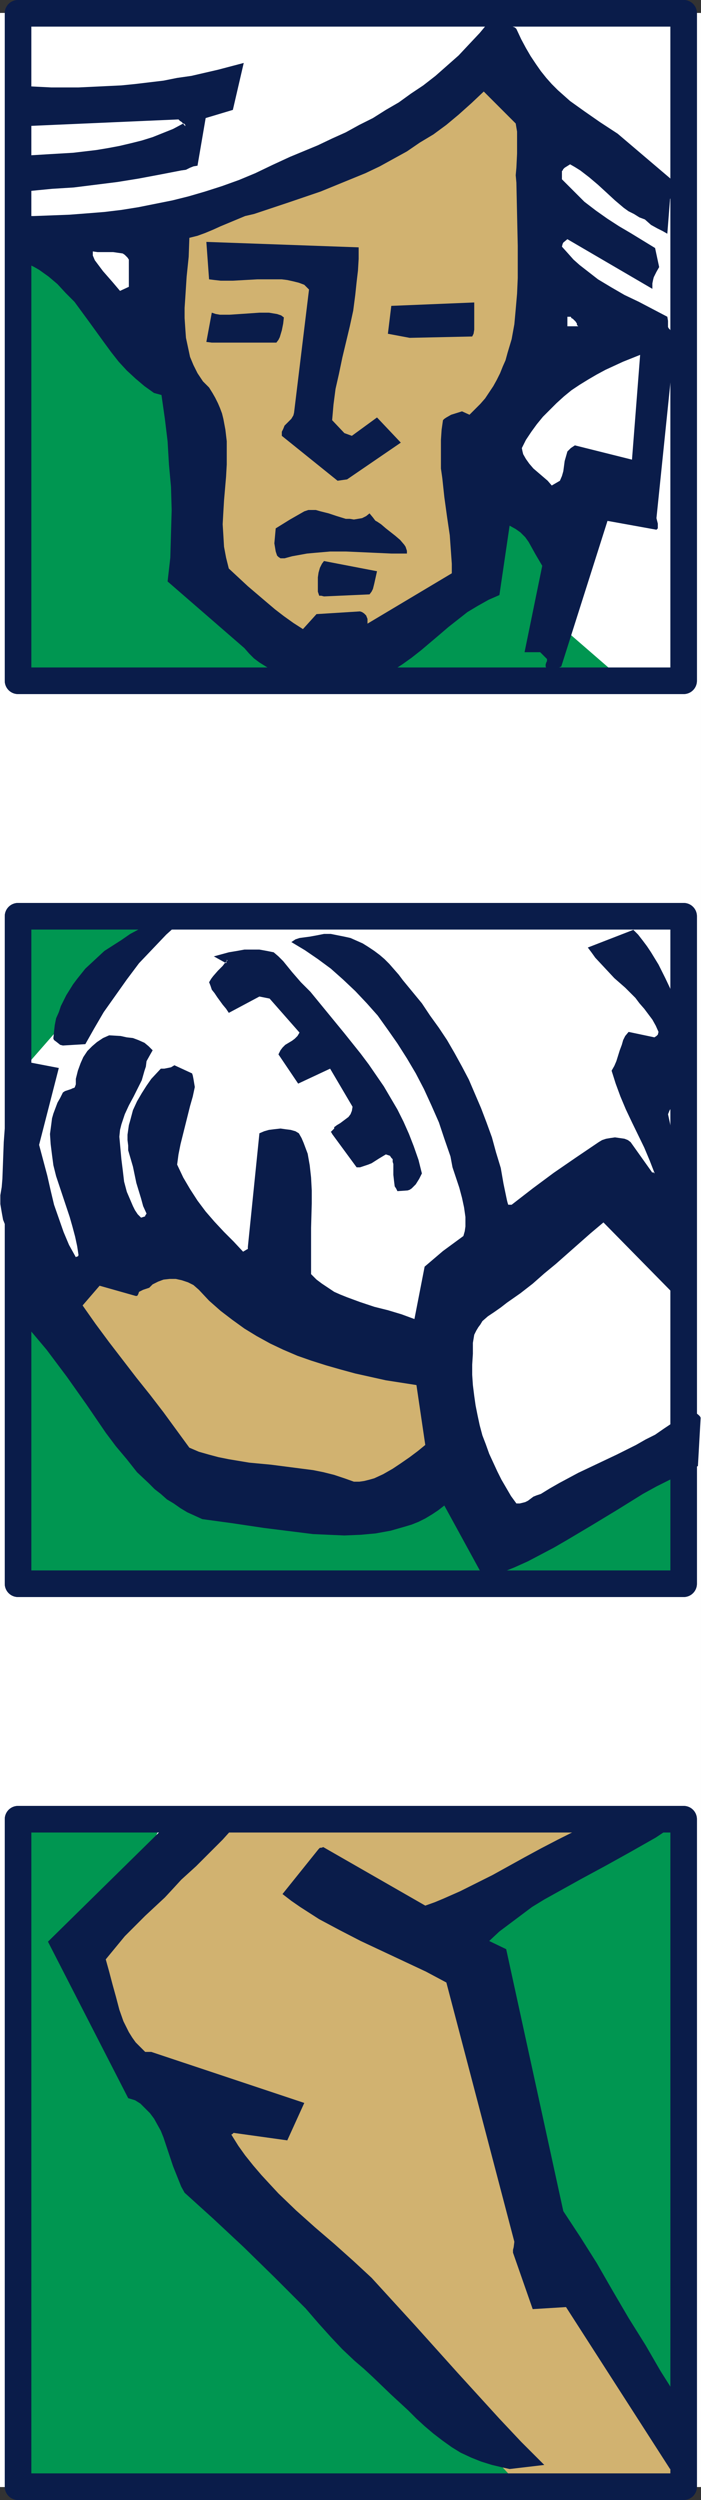 <?xml version="1.0" encoding="UTF-8" standalone="no"?>
<svg
   version="1.0"
   width="44.089mm"
   height="157.08mm"
   id="svg32"
   sodipodi:docname="Rugby - Design.wmf"
   xmlns:inkscape="http://www.inkscape.org/namespaces/inkscape"
   xmlns:sodipodi="http://sodipodi.sourceforge.net/DTD/sodipodi-0.dtd"
   xmlns="http://www.w3.org/2000/svg"
   xmlns:svg="http://www.w3.org/2000/svg">
  <rect width="100%" height="100%" fill="#333333" stroke="none"/>
  <sodipodi:namedview
     id="namedview32"
     pagecolor="#ffffff"
     bordercolor="#000000"
     borderopacity="0.25"
     inkscape:showpageshadow="2"
     inkscape:pageopacity="0.0"
     inkscape:pagecheckerboard="0"
     inkscape:deskcolor="#d1d1d1"
     inkscape:document-units="mm" />
  <defs
     id="defs1">
    <pattern
       id="WMFhbasepattern"
       patternUnits="userSpaceOnUse"
       width="6"
       height="6"
       x="0"
       y="0" />
  </defs>
  <path
     style="fill:#ffffff;fill-opacity:1;fill-rule:evenodd;stroke:#ffffff;stroke-width:0.162px;stroke-linecap:round;stroke-linejoin:round;stroke-miterlimit:4;stroke-dasharray:none;stroke-opacity:1"
     d="M 0.081,3.152 V 590.535 H 166.553 V 3.152 v 0 z"
     id="path1" />
  <path
     style="fill:#009651;fill-opacity:1;fill-rule:evenodd;stroke:none"
     d="M 4.445,217.26 5.899,253.456 37.578,217.26 Z"
     id="path2" />
  <path
     style="fill:#d1b270;fill-opacity:1;fill-rule:evenodd;stroke:none"
     d="m 43.558,430.237 -22.466,27.147 5.98,28.763 19.556,21.168 75.317,81.442 43.638,1.454 -1.455,-10.503 -34.749,-43.791 -17.94,-72.554 40.568,-31.672 z"
     id="path3" />
  <path
     style="fill:#009651;fill-opacity:1;fill-rule:evenodd;stroke:none"
     d="m 5.899,52.599 36.204,36.358 5.98,9.049 -4.525,37.651 33.133,24.239 34.749,-18.26 2.909,-24.077 18.102,10.503 1.455,21.168 12.122,10.503 -141.744,1.939 z"
     id="path4" />
  <path
     style="fill:#009651;fill-opacity:1;fill-rule:evenodd;stroke:none"
     d="m 7.354,304.842 34.749,51.386 60.124,-4.525 10.667,-3.07 2.909,15.028 45.255,-21.007 v 34.742 L 5.899,375.781 Z"
     id="path5" />
  <path
     style="fill:#009651;fill-opacity:1;fill-rule:evenodd;stroke:none"
     d="M 39.032,431.691 4.445,430.075 4.283,590.535 123.4,590.212 51.154,511.679 v -9.049 L 33.052,496.651 21.092,470.958 Z"
     id="path6" />
  <path
     style="fill:#009651;fill-opacity:1;fill-rule:evenodd;stroke:none"
     d="m 152.007,430.237 -46.709,27.147 13.738,27.147 11.96,55.911 28.446,36.196 3.071,-141.877 z"
     id="path7" />
  <path
     style="fill:#0a1c4a;fill-opacity:1;fill-rule:evenodd;stroke:none"
     d="m 121.137,586.334 8.243,-0.97 -5.495,-5.494 -5.172,-5.494 -5.01,-5.494 -5.01,-5.494 -10.021,-11.15 -10.344,-11.311 -4.364,-4.04 -4.525,-4.04 -4.525,-3.878 -4.525,-4.04 -4.202,-4.04 -2.101,-2.262 -1.939,-2.101 -1.939,-2.262 -1.939,-2.424 -1.616,-2.262 -1.616,-2.585 v -0.162 h 0.162 l 0.162,-0.162 0.162,-0.162 12.768,1.778 4.041,-8.888 -36.365,-12.119 h -0.162 -0.162 -0.485 -0.646 l -0.162,-0.162 -0.162,-0.162 -0.97,-0.97 -0.97,-0.97 -0.808,-1.131 -0.808,-1.293 -0.646,-1.293 -0.646,-1.293 -0.97,-2.747 -0.808,-3.07 -0.808,-2.909 -0.808,-3.07 -0.808,-2.909 2.263,-2.747 2.263,-2.747 2.424,-2.424 2.424,-2.424 4.687,-4.363 2.101,-2.262 1.778,-1.939 3.556,-3.232 3.232,-3.232 3.071,-3.07 2.909,-3.232 -16.162,-0.323 -28.284,27.794 19.072,37.166 1.616,0.485 1.293,0.808 1.131,1.131 1.131,1.131 0.97,1.293 0.808,1.454 0.808,1.454 0.646,1.616 1.131,3.393 1.131,3.393 1.293,3.232 0.646,1.616 0.808,1.454 6.788,6.14 7.273,6.787 7.435,7.272 7.273,7.272 3.071,3.555 2.909,3.232 2.748,2.909 2.909,2.747 2.263,1.939 2.101,1.939 4.202,4.04 4.202,3.878 1.939,1.939 1.939,1.778 2.101,1.778 2.101,1.616 2.263,1.616 2.101,1.293 2.424,1.131 2.424,0.97 2.586,0.808 2.748,0.646 z"
     id="path8" />
  <path
     style="fill:#0a1c4a;fill-opacity:1;fill-rule:evenodd;stroke:none"
     d="m 161.866,585.849 1.293,-2.262 0.646,-1.293 0.646,-1.131 0.646,-1.454 0.323,-1.293 0.162,-1.454 -0.162,-1.616 -2.424,-3.232 -2.101,-2.909 -1.939,-3.07 -1.939,-3.07 -3.556,-6.14 -4.041,-6.464 -3.879,-6.625 -3.717,-6.464 -3.879,-6.14 -4.041,-6.14 -13.576,-62.213 -4.041,-1.939 2.424,-2.262 2.586,-1.939 2.586,-1.939 2.586,-1.939 2.909,-1.778 2.909,-1.616 5.818,-3.232 5.98,-3.232 5.818,-3.232 5.98,-3.393 2.909,-1.939 2.748,-1.939 -1.939,-0.323 -1.778,-0.323 -1.939,-0.162 h -1.778 -2.101 -1.778 l -3.879,0.485 -1.778,0.162 -1.939,0.485 -1.778,0.485 -1.778,0.646 -1.616,0.485 -1.616,0.808 -1.616,0.808 -1.616,0.808 -4.041,2.101 -3.879,2.101 -7.596,4.201 -3.879,1.939 -3.879,1.939 -4.041,1.778 -1.939,0.808 -2.263,0.808 -24.244,-13.897 -0.485,0.162 h -0.323 l -0.323,0.323 -8.566,10.665 2.101,1.616 2.101,1.454 2.263,1.454 2.263,1.454 4.849,2.585 5.01,2.585 10.344,4.848 5.172,2.424 4.849,2.585 16.162,61.566 -0.162,1.293 -0.162,0.646 v 0.646 l 4.687,13.412 7.92,-0.485 24.728,38.459 z"
     id="path9" />
  <path
     style="fill:#0a1c4a;fill-opacity:1;fill-rule:evenodd;stroke:none"
     d="m 115.804,374.65 3.232,-1.131 3.232,-1.293 3.232,-1.454 3.071,-1.616 3.071,-1.616 3.071,-1.778 5.98,-3.555 6.142,-3.717 5.98,-3.717 3.232,-1.778 3.232,-1.616 3.232,-1.616 3.394,-1.616 0.646,-11.473 -0.162,-0.323 -0.323,-0.323 -0.808,-0.646 -0.97,-0.323 -0.646,-0.323 -1.778,1.616 -2.101,1.616 -1.939,1.293 -2.101,1.454 -2.263,1.131 -2.263,1.293 -4.525,2.262 -9.213,4.363 -4.525,2.424 -2.263,1.293 -2.101,1.293 -0.97,0.323 -0.808,0.323 -1.293,0.97 -0.646,0.323 -0.646,0.162 -0.646,0.162 h -0.808 l -1.293,-1.778 -1.131,-1.939 -1.131,-1.939 -0.97,-1.939 -0.97,-2.101 -0.97,-2.101 -0.808,-2.262 -0.808,-2.101 -0.646,-2.424 -0.485,-2.262 -0.485,-2.424 -0.323,-2.262 -0.323,-2.585 -0.162,-2.424 v -2.424 l 0.162,-2.585 v -1.293 -1.293 l 0.162,-0.97 0.162,-0.97 0.485,-0.97 0.485,-0.808 0.485,-0.646 0.485,-0.808 1.293,-1.131 1.455,-0.97 1.616,-1.131 1.455,-1.131 3.232,-2.262 2.909,-2.262 2.748,-2.424 2.748,-2.262 5.495,-4.848 2.748,-2.424 3.071,-2.585 19.072,19.391 0.485,-0.162 0.485,-0.162 0.323,-0.485 0.323,-0.323 -1.778,-27.47 -3.556,-16.482 0.323,-0.808 0.162,-0.323 0.323,-0.162 5.657,-0.646 -1.131,-18.26 -1.616,-2.909 -1.455,-3.07 -2.909,-6.14 -1.616,-3.232 -1.778,-2.909 -0.97,-1.454 -0.97,-1.293 -1.131,-1.454 -1.131,-1.131 -10.829,4.201 0.97,1.293 0.808,1.131 2.263,2.424 2.263,2.424 2.586,2.262 2.424,2.424 0.97,1.293 1.131,1.293 0.97,1.293 0.97,1.293 0.808,1.454 0.646,1.454 -0.162,0.646 -0.323,0.323 -0.485,0.323 -6.142,-1.293 -0.808,0.97 -0.485,0.97 -0.323,1.131 -0.485,1.293 -0.808,2.585 -0.485,1.131 -0.646,1.131 0.97,3.07 1.131,3.07 1.293,3.07 1.455,3.07 2.909,5.979 1.293,3.07 1.131,2.909 v 0.162 l -0.162,-0.162 -0.162,-0.162 -0.162,0.162 -5.172,-7.272 -0.646,-0.485 -0.808,-0.323 -1.131,-0.162 -1.131,-0.162 -1.131,0.162 -0.97,0.162 -0.97,0.323 -0.808,0.485 -5.495,3.717 -5.172,3.555 -5.01,3.717 -5.01,3.878 h -0.485 -0.323 l -0.162,-0.485 -0.162,-0.646 -0.808,-3.878 -0.646,-3.717 -1.131,-3.717 -0.97,-3.555 -1.293,-3.555 -1.293,-3.393 -1.455,-3.393 -1.455,-3.393 -1.616,-3.07 -1.778,-3.232 -1.778,-3.07 -1.939,-2.909 -2.101,-2.909 -1.939,-2.909 -2.263,-2.747 -2.263,-2.747 -0.97,-1.293 -1.131,-1.293 -1.131,-1.293 -1.131,-1.131 -1.131,-0.97 -1.293,-0.97 -1.455,-0.97 -1.293,-0.808 -1.455,-0.646 -1.455,-0.646 -1.455,-0.323 -1.616,-0.323 -1.616,-0.323 h -1.616 l -1.616,0.323 -1.778,0.323 -2.424,0.323 -0.97,0.323 -0.485,0.323 -0.485,0.323 3.232,1.939 3.071,2.101 3.071,2.262 2.909,2.585 2.909,2.747 2.748,2.909 2.586,2.909 2.424,3.393 2.263,3.232 2.263,3.555 2.101,3.555 1.939,3.717 1.778,3.878 1.778,4.04 1.293,3.878 1.455,4.201 0.485,2.585 0.808,2.424 0.808,2.424 0.646,2.424 0.485,2.262 0.323,2.262 v 1.131 1.131 l -0.162,1.131 -0.323,1.131 -2.424,1.778 -2.424,1.778 -4.364,3.717 -2.424,12.443 -3.071,-1.131 -3.232,-0.97 -3.232,-0.808 -3.394,-1.131 -3.071,-1.131 -1.616,-0.646 -1.455,-0.646 -1.455,-0.97 -1.455,-0.97 -1.293,-0.97 -1.293,-1.293 v -10.988 l 0.162,-5.817 v -3.07 l -0.162,-3.07 -0.323,-2.909 -0.485,-2.747 -0.485,-1.293 -0.485,-1.293 -0.485,-1.131 -0.646,-1.131 -0.808,-0.485 -1.131,-0.323 -1.293,-0.162 -1.131,-0.162 -1.455,0.162 -1.293,0.162 -1.131,0.323 -1.131,0.485 -2.748,26.986 v 0.485 l -0.323,0.162 -0.808,0.485 -2.263,-2.424 -2.263,-2.262 -2.263,-2.424 -2.101,-2.424 -1.939,-2.585 -1.778,-2.747 -1.616,-2.747 -1.455,-3.07 0.323,-2.424 0.485,-2.424 1.131,-4.525 1.131,-4.525 0.646,-2.262 0.485,-2.262 -0.323,-1.939 -0.162,-0.808 -0.162,-0.485 -4.202,-1.939 -0.808,0.485 -0.808,0.162 -0.808,0.162 h -0.808 l -2.263,2.424 -1.131,1.616 -1.131,1.778 -1.131,1.939 -0.97,2.101 -0.646,2.424 -0.323,1.131 -0.162,1.131 -0.162,1.131 v 1.293 l 0.162,1.293 v 1.131 l 1.131,3.878 0.808,3.878 1.131,3.717 0.485,1.778 0.808,1.778 -0.323,0.485 v 0.162 l -0.97,0.323 -0.808,-0.808 -0.646,-0.97 -0.485,-0.97 -0.485,-1.131 -0.97,-2.262 -0.646,-2.424 -0.323,-2.747 -0.323,-2.585 -0.485,-5.333 0.162,-1.616 0.323,-1.293 0.808,-2.424 0.97,-2.101 1.131,-2.101 0.97,-1.939 0.97,-1.939 0.323,-1.131 0.323,-1.131 0.323,-0.97 0.162,-1.293 0.808,-1.454 0.646,-1.131 -0.485,-0.485 -0.485,-0.485 -0.97,-0.808 -1.455,-0.646 -1.293,-0.485 -1.455,-0.162 -1.455,-0.323 -2.748,-0.162 -1.455,0.646 -1.455,0.97 -1.131,0.97 -1.131,1.131 -0.97,1.454 -0.646,1.454 -0.646,1.778 -0.485,1.939 v 1.293 l -0.162,0.485 -0.162,0.323 -0.485,0.162 -0.323,0.162 -0.97,0.323 -0.485,0.162 -0.485,0.323 -0.646,1.293 -0.646,1.131 -0.485,1.293 -0.485,1.293 -0.323,1.131 -0.162,1.293 -0.323,2.424 0.162,2.424 0.323,2.585 0.323,2.424 0.646,2.585 1.616,4.848 1.616,4.848 0.646,2.262 0.646,2.424 0.485,2.262 0.323,2.101 -0.162,0.323 H 18.344 l -0.323,0.162 -0.808,-1.454 -0.808,-1.454 -1.293,-3.07 -1.131,-3.232 -1.131,-3.232 -0.808,-3.393 -0.808,-3.555 -1.939,-7.272 4.687,-18.26 -7.596,-1.454 -1.131,1.454 -0.97,1.454 -0.808,1.778 -0.808,1.778 -0.485,1.939 -0.485,1.939 -0.323,2.101 -0.162,2.262 -0.323,4.363 -0.162,4.363 -0.162,4.363 -0.162,1.939 -0.323,1.939 v 2.101 l 0.323,1.939 0.323,1.778 0.646,1.616 0.646,1.616 0.808,1.616 1.455,3.07 0.808,1.454 0.646,1.454 0.485,1.616 0.485,1.616 0.162,1.616 v 1.616 l -0.323,1.778 -0.646,1.939 v 3.717 l 2.586,3.07 2.586,3.07 2.424,3.232 2.424,3.232 4.687,6.625 4.525,6.625 2.424,3.232 2.586,3.07 2.424,3.07 2.748,2.585 1.455,1.454 1.455,1.131 1.455,1.293 1.616,0.97 1.616,1.131 1.616,0.97 1.778,0.808 1.778,0.808 7.111,0.97 7.596,1.131 3.879,0.485 3.879,0.485 3.879,0.485 3.717,0.162 3.717,0.162 3.879,-0.162 3.556,-0.323 3.556,-0.646 3.394,-0.97 1.616,-0.485 1.616,-0.646 1.616,-0.808 1.616,-0.97 1.455,-0.97 1.455,-1.131 9.374,17.129 z"
     id="path10" />
  <path
     style="fill:#d1b270;fill-opacity:1;fill-rule:evenodd;stroke:none"
     d="m 84.125,351.865 h 1.293 l 1.131,-0.162 1.293,-0.323 1.131,-0.323 2.101,-0.97 2.263,-1.293 1.939,-1.293 2.101,-1.454 1.939,-1.454 1.778,-1.454 -2.101,-14.22 -7.273,-1.131 -7.273,-1.616 -3.556,-0.97 -3.394,-0.97 -3.556,-1.131 -3.232,-1.131 -3.394,-1.454 -3.071,-1.454 -3.232,-1.778 -2.909,-1.778 -2.909,-2.101 -2.748,-2.101 -2.748,-2.424 -2.424,-2.585 -1.293,-1.131 -1.293,-0.646 -1.455,-0.485 -1.455,-0.323 h -1.455 l -1.455,0.162 -1.293,0.485 -1.293,0.646 -0.808,0.808 -0.97,0.323 -0.485,0.162 -0.646,0.323 -0.323,0.162 -0.162,0.485 -0.162,0.323 -0.162,0.162 h -0.323 l -8.566,-2.424 -4.041,4.686 3.071,4.363 3.232,4.363 6.465,8.403 3.232,4.04 3.232,4.201 3.071,4.201 3.071,4.201 2.263,0.97 2.263,0.646 2.424,0.646 2.424,0.485 4.849,0.808 5.172,0.485 5.01,0.646 5.01,0.646 2.424,0.485 2.586,0.646 2.424,0.808 z"
     id="path11" />
  <path
     style="fill:#0a1c4a;fill-opacity:1;fill-rule:evenodd;stroke:none"
     d="m 96.894,282.704 0.485,-0.162 0.485,-0.323 0.485,-0.485 0.485,-0.485 0.808,-1.293 0.646,-1.293 -0.808,-3.232 -1.131,-3.232 -1.131,-2.909 -1.293,-2.909 -1.455,-2.909 -1.616,-2.747 -1.616,-2.747 -1.778,-2.585 -1.778,-2.585 -1.939,-2.585 -3.879,-4.848 -8.081,-9.857 -1.131,-1.131 -1.131,-1.131 -2.101,-2.424 -2.101,-2.585 -1.131,-1.131 -1.131,-0.97 -1.616,-0.323 -1.778,-0.323 h -1.778 -1.778 l -1.778,0.323 -1.939,0.323 -1.778,0.485 -1.778,0.485 2.909,1.616 0.162,-0.485 v -0.323 l 0.162,0.162 -0.646,0.646 -0.485,0.646 -1.131,1.131 -1.131,1.293 -0.485,0.646 -0.485,0.808 0.323,0.808 0.323,0.97 0.646,0.808 0.646,0.97 1.293,1.778 0.808,0.97 0.646,0.97 7.273,-3.878 2.424,0.485 7.111,8.08 -0.485,0.808 -0.646,0.646 -0.646,0.485 -0.808,0.485 -0.808,0.485 -0.646,0.646 -0.485,0.646 -0.485,0.97 4.687,6.948 7.596,-3.555 5.334,9.049 -0.162,0.97 -0.323,0.808 -0.485,0.646 -0.646,0.485 -1.293,0.97 -0.808,0.485 -0.646,0.485 v 0.323 l -0.162,0.162 -0.323,0.323 -0.162,0.162 -0.162,0.162 0.162,0.162 0.162,0.323 5.818,7.918 h 0.808 l 0.97,-0.323 0.97,-0.323 0.808,-0.323 1.778,-1.131 1.616,-0.97 0.485,0.162 0.485,0.162 0.323,0.485 0.323,0.323 v 0.646 l 0.162,0.485 v 1.293 1.293 l 0.162,1.454 0.162,1.293 0.323,0.485 0.323,0.646 z"
     id="path12" />
  <path
     style="fill:#ffffff;fill-opacity:1;fill-rule:evenodd;stroke:none"
     d="m 13.98,258.304 0.485,-0.162 h 0.646 l 0.485,-0.162 0.323,-0.162 0.162,-0.162 h 0.97 l 0.485,-0.323 0.323,-0.485 -0.646,-5.656 h -0.485 -0.485 l -0.323,0.323 -0.323,0.323 -0.646,0.97 -0.646,0.97 v 2.424 l -0.162,0.97 -0.323,1.131 z"
     id="path13" />
  <path
     style="fill:#0a1c4a;fill-opacity:1;fill-rule:evenodd;stroke:none"
     d="m 14.95,248.285 5.334,-0.323 2.101,-3.717 2.263,-3.878 2.748,-3.878 2.748,-3.878 2.909,-3.878 3.232,-3.393 3.232,-3.393 1.616,-1.454 1.778,-1.454 -1.131,-0.323 -1.131,-0.162 h -1.293 l -1.131,0.162 -1.293,0.323 -1.131,0.323 -2.424,1.131 -2.424,1.293 -2.101,1.454 -4.041,2.585 -2.263,2.101 -2.263,2.101 -1.939,2.424 -0.97,1.293 -0.808,1.293 -0.808,1.293 -0.646,1.293 -0.646,1.293 -0.485,1.454 -0.646,1.454 -0.323,1.616 -0.162,1.454 -0.162,1.616 v 0.162 l 0.162,0.323 0.646,0.485 0.808,0.646 z"
     id="path14" />
  <path
     style="fill:#0a1c4a;fill-opacity:1;fill-rule:evenodd;stroke:none"
     d="m 80.085,162.481 h 1.455 1.616 l 1.293,-0.162 1.455,-0.162 1.293,-0.323 1.293,-0.323 2.424,-0.97 2.424,-1.293 2.263,-1.454 2.263,-1.616 2.263,-1.778 4.202,-3.555 2.263,-1.939 2.263,-1.778 2.263,-1.778 2.424,-1.454 2.586,-1.454 2.586,-1.131 2.424,-16.482 1.455,0.808 1.131,0.808 1.131,1.131 0.808,1.131 0.808,1.454 0.808,1.454 1.616,2.747 -4.202,20.522 h 3.717 l 1.616,1.616 v 0.485 l -0.162,0.323 -0.162,0.485 v 0.485 l 0.162,0.323 0.323,0.162 0.323,0.162 0.323,0.485 2.586,-1.131 10.99,-34.581 11.637,2.101 0.323,-0.323 v -0.323 -0.808 l -0.162,-0.646 -0.162,-0.646 4.364,-42.337 -0.323,-1.131 -0.485,-0.808 -0.323,-0.485 -0.323,-0.323 -0.162,-0.323 v -0.646 -0.808 l -0.162,-0.97 -3.394,-1.778 -3.394,-1.778 -3.394,-1.616 -3.071,-1.778 -3.232,-1.939 -1.455,-1.131 -1.455,-1.131 -1.455,-1.131 -1.455,-1.293 -1.293,-1.454 -1.455,-1.616 0.162,-0.646 0.162,-0.323 0.97,-0.808 20.203,11.796 v -0.646 -0.646 l 0.162,-0.808 0.162,-0.646 0.646,-1.293 0.646,-1.131 -0.97,-4.525 -2.909,-1.778 -2.909,-1.778 -2.748,-1.616 -2.748,-1.778 -2.748,-1.939 -2.748,-2.101 -2.586,-2.585 -1.293,-1.293 -1.455,-1.454 v -1.939 l 0.162,-0.162 0.162,-0.323 0.323,-0.323 1.293,-0.808 1.131,0.646 1.293,0.808 2.101,1.616 2.101,1.778 1.939,1.778 2.101,1.939 2.101,1.778 1.131,0.808 1.293,0.646 1.293,0.808 1.293,0.485 1.455,1.293 1.455,0.808 1.293,0.646 1.131,0.646 0.646,-8.241 1.778,-3.07 -0.162,-0.162 -0.323,-0.485 -0.485,-0.323 -0.323,-0.485 -12.93,-10.988 -4.202,-2.747 -3.717,-2.585 -3.394,-2.424 -1.455,-1.293 -1.455,-1.293 -1.455,-1.454 -1.293,-1.454 -1.293,-1.616 -1.131,-1.616 -1.293,-1.939 -1.131,-1.939 L 123.885,9.292 122.753,6.868 122.43,6.545 121.622,6.222 119.682,5.576 117.743,5.091 116.935,4.929 H 116.45 l -2.424,2.909 -2.586,2.747 -2.424,2.585 -2.748,2.424 -2.748,2.424 -2.909,2.262 -2.909,1.939 -2.909,2.101 -3.071,1.778 -3.071,1.939 -3.232,1.616 -3.232,1.778 -3.232,1.454 -3.394,1.616 -6.627,2.747 -4.202,1.939 -4.041,1.939 -3.879,1.616 -4.041,1.454 -4.041,1.293 -3.879,1.131 -3.879,0.97 -4.041,0.808 -4.041,0.808 -4.041,0.646 -4.041,0.485 -4.041,0.323 -4.202,0.323 -4.202,0.162 -4.364,0.162 H 3.637 L 3.475,51.467 v 0.485 0.808 l 0.323,0.97 0.485,0.646 2.263,0.485 0.323,0.162 0.162,0.162 0.162,0.323 -1.455,2.424 0.323,0.646 v 0.485 l -0.162,0.485 -0.162,0.646 -0.323,0.323 -0.323,0.485 -0.808,0.646 1.293,0.485 1.293,0.646 1.293,0.646 1.131,0.646 2.263,1.616 2.101,1.778 1.939,2.101 2.101,2.101 1.778,2.424 1.778,2.424 3.394,4.686 1.778,2.424 1.778,2.262 1.939,2.101 2.101,1.939 2.101,1.778 1.131,0.808 1.131,0.808 1.778,0.485 0.808,5.656 0.646,5.333 0.323,5.494 0.485,5.333 0.162,5.494 -0.162,5.656 -0.162,5.656 -0.646,5.656 18.263,15.836 1.131,1.293 1.131,1.131 1.293,0.97 1.293,0.808 1.293,0.808 1.131,0.646 1.455,0.485 1.293,0.485 2.909,0.97 2.909,0.485 3.071,0.323 z"
     id="path15" />
  <path
     style="fill:#d1b270;fill-opacity:1;fill-rule:evenodd;stroke:none"
     d="m 72.165,149.23 3.071,-3.393 10.344,-0.646 0.485,0.162 0.485,0.323 0.485,0.485 0.323,0.808 v 1.131 l 20.041,-11.958 v -2.262 l -0.162,-2.262 -0.323,-4.525 -0.646,-4.363 -0.646,-4.686 -0.485,-4.525 -0.323,-2.262 v -2.262 -2.262 -2.262 l 0.162,-2.424 0.323,-2.262 0.323,-0.323 0.485,-0.323 1.131,-0.646 2.586,-0.808 1.778,0.808 1.293,-1.293 1.293,-1.293 1.131,-1.293 0.97,-1.454 0.97,-1.454 0.808,-1.454 0.808,-1.616 0.646,-1.616 0.646,-1.454 0.485,-1.778 0.97,-3.232 0.646,-3.555 0.323,-3.555 0.323,-3.717 0.162,-3.717 v -3.717 -3.878 l -0.162,-7.433 -0.162,-7.595 -0.162,-1.778 0.162,-1.778 0.162,-3.393 V 34.662 32.884 31.269 l -0.323,-1.939 -7.596,-7.595 -2.909,2.747 -3.071,2.747 -2.909,2.424 -3.071,2.262 -3.232,1.939 -3.071,2.101 -3.232,1.778 -3.232,1.778 -3.394,1.616 -3.556,1.454 -3.556,1.454 -3.556,1.454 -7.596,2.585 -8.243,2.747 -2.101,0.485 -1.939,0.808 -3.879,1.616 -1.778,0.808 -1.939,0.808 -1.778,0.646 -1.939,0.485 -0.162,4.525 -0.485,4.686 -0.323,5.009 -0.162,2.424 v 2.424 l 0.162,2.424 0.162,2.262 0.485,2.262 0.485,2.262 0.808,1.939 0.97,1.939 1.293,1.939 0.646,0.646 0.808,0.808 0.808,1.293 0.646,1.131 0.646,1.293 0.485,1.131 0.485,1.293 0.323,1.293 0.485,2.585 0.323,2.747 v 2.747 2.747 l -0.162,2.909 -0.485,5.656 -0.162,2.747 -0.162,2.909 0.162,2.585 0.162,2.747 0.485,2.585 0.646,2.585 4.525,4.201 4.364,3.717 2.101,1.778 2.101,1.616 2.263,1.616 2.263,1.454 z"
     id="path16" />
  <path
     style="fill:#0a1c4a;fill-opacity:1;fill-rule:evenodd;stroke:none"
     d="m 77.014,141.635 10.829,-0.485 0.485,-0.646 0.323,-0.646 0.323,-1.293 0.646,-2.909 -12.607,-2.424 -0.485,0.646 -0.485,0.97 -0.323,1.131 -0.162,1.131 v 1.131 1.131 1.131 l 0.323,0.97 h 0.485 z"
     id="path17" />
  <path
     style="fill:#0a1c4a;fill-opacity:1;fill-rule:evenodd;stroke:none"
     d="m 67.64,132.586 1.778,-0.485 1.778,-0.323 1.778,-0.323 1.778,-0.162 3.717,-0.323 h 3.717 l 7.273,0.323 3.556,0.162 h 3.717 v -0.646 l -0.162,-0.485 -0.162,-0.485 -0.323,-0.485 -0.97,-1.131 -1.131,-0.97 -2.263,-1.778 -1.131,-0.97 -0.97,-0.646 -0.323,-0.162 -0.162,-0.162 -0.485,-0.646 -0.808,-0.97 -0.808,0.646 -0.97,0.485 -0.97,0.162 -0.97,0.162 -0.97,-0.162 h -0.97 l -2.101,-0.646 -1.939,-0.646 -1.939,-0.485 -1.131,-0.323 h -0.97 -0.808 l -0.97,0.323 -3.394,1.939 -3.394,2.101 -0.323,3.555 0.162,0.97 0.162,0.97 0.162,0.485 0.162,0.485 0.323,0.323 0.485,0.323 z"
     id="path18" />
  <path
     style="fill:#ffffff;fill-opacity:1;fill-rule:evenodd;stroke:none"
     d="m 133.097,114.165 0.485,-1.131 0.323,-1.131 0.323,-2.424 0.323,-1.131 0.323,-1.131 0.323,-0.323 0.485,-0.485 0.485,-0.323 0.485,-0.323 13.576,3.393 1.939,-24.885 -4.041,1.616 -4.202,1.939 -2.101,1.131 -1.939,1.131 -2.101,1.293 -1.939,1.293 -1.778,1.454 -1.778,1.616 -1.616,1.616 -1.616,1.616 -1.455,1.778 -1.293,1.778 -1.293,1.939 -0.97,1.939 0.162,0.808 0.162,0.646 0.646,1.131 0.808,1.131 0.97,1.131 2.263,1.939 1.131,0.97 0.97,1.131 z"
     id="path19" />
  <path
     style="fill:#0a1c4a;fill-opacity:1;fill-rule:evenodd;stroke:none"
     d="m 82.509,113.842 12.768,-8.726 -5.657,-5.979 -5.98,4.363 -1.778,-0.646 -2.909,-3.07 0.323,-3.717 0.485,-3.717 0.808,-3.555 0.808,-3.878 1.778,-7.433 0.808,-3.717 0.485,-3.717 0.323,-3.07 0.323,-2.747 0.162,-2.747 v -1.454 -1.293 l -36.204,-1.293 0.646,8.888 1.293,0.162 1.455,0.162 h 2.909 l 5.818,-0.323 h 2.909 2.909 l 1.293,0.162 1.455,0.323 1.293,0.323 1.293,0.485 0.646,0.646 0.485,0.485 -3.556,29.248 -0.162,0.646 -0.485,0.808 -1.131,1.131 -0.485,0.485 -0.323,0.808 -0.323,0.646 v 0.97 l 13.253,10.665 z"
     id="path20" />
  <path
     style="fill:#0a1c4a;fill-opacity:1;fill-rule:evenodd;stroke:none"
     d="m 50.346,81.362 h 15.354 l 0.485,-0.646 0.323,-0.646 0.485,-1.616 0.323,-1.616 0.162,-1.454 -0.646,-0.485 -0.97,-0.323 -0.97,-0.162 -0.97,-0.162 h -2.263 l -2.263,0.162 -2.424,0.162 -2.424,0.162 h -2.263 l -0.97,-0.162 -0.97,-0.323 -1.293,6.948 z"
     id="path21" />
  <path
     style="fill:#0a1c4a;fill-opacity:1;fill-rule:evenodd;stroke:none"
     d="m 97.378,80.231 14.869,-0.323 0.323,-0.646 0.162,-0.97 V 77.322 76.191 73.767 72.797 71.828 l -19.718,0.808 -0.808,6.625 z"
     id="path22" />
  <path
     style="fill:#ffffff;fill-opacity:1;fill-rule:evenodd;stroke:none"
     d="m 137.299,77.484 h 0.162 l -0.162,-0.162 -0.162,-0.162 v -0.323 l -0.323,-0.485 -0.646,-0.646 -0.323,-0.162 -0.162,-0.323 h -0.485 -0.323 v 2.262 z"
     id="path23" />
  <path
     style="fill:#ffffff;fill-opacity:1;fill-rule:evenodd;stroke:none"
     d="M 30.628,68.111 V 61.648 L 30.304,61.163 29.981,60.84 29.658,60.517 29.173,60.193 28.042,60.032 26.91,59.87 h -2.586 -1.131 l -1.131,-0.162 v 0.485 0.485 l 0.485,1.131 0.97,1.293 0.97,1.293 2.263,2.585 1.778,2.101 z"
     id="path24" />
  <path
     style="fill:#ffffff;fill-opacity:1;fill-rule:evenodd;stroke:none"
     d="m 146.835,67.788 -3.556,-2.101 z"
     id="path25" />
  <path
     style="fill:#0a1c4a;fill-opacity:1;fill-rule:evenodd;stroke:none"
     d="m 2.505,45.489 4.849,-0.162 5.01,-0.485 5.172,-0.323 5.172,-0.646 5.172,-0.646 5.01,-0.808 5.172,-0.97 5.01,-0.97 1.131,-0.162 0.97,-0.485 0.808,-0.323 0.97,-0.162 1.939,-11.311 6.465,-1.939 2.586,-11.15 -3.071,0.808 -3.071,0.808 -6.303,1.454 -3.394,0.485 -3.232,0.646 -6.788,0.808 -3.232,0.323 -3.394,0.162 -3.394,0.162 -3.394,0.162 H 15.435 12.203 L 5.738,20.442 5.414,29.976 42.426,28.36 l 0.323,0.323 0.485,0.323 0.808,0.97 v 0 -0.323 l -0.323,-0.323 v 0 h -0.162 l -2.424,1.293 -2.424,0.97 -2.424,0.97 -2.586,0.808 -2.586,0.646 -2.748,0.646 -2.586,0.485 -2.909,0.485 -5.495,0.646 -5.495,0.323 -5.334,0.323 -5.334,0.323 v 7.918 z"
     id="path26" />
  <path
     style="fill:none;stroke:#0a1c4a;stroke-width:6.303px;stroke-linecap:round;stroke-linejoin:round;stroke-miterlimit:4;stroke-dasharray:none;stroke-opacity:1"
     d="M 4.283,3.152 H 162.513 V 161.673 H 4.283 V 3.152"
     id="path27" />
  <path
     style="fill:none;stroke:#0a1c4a;stroke-width:6.303px;stroke-linecap:round;stroke-linejoin:round;stroke-miterlimit:4;stroke-dasharray:none;stroke-opacity:1"
     d="M 4.283,3.152 H 162.513 V 161.673 H 4.283 V 3.152"
     id="path28" />
  <path
     style="fill:none;stroke:#0a1c4a;stroke-width:6.303px;stroke-linecap:round;stroke-linejoin:round;stroke-miterlimit:4;stroke-dasharray:none;stroke-opacity:1"
     d="M 4.283,217.583 H 162.513 V 376.104 H 4.283 V 217.583"
     id="path29" />
  <path
     style="fill:none;stroke:#0a1c4a;stroke-width:6.303px;stroke-linecap:round;stroke-linejoin:round;stroke-miterlimit:4;stroke-dasharray:none;stroke-opacity:1"
     d="M 4.283,217.583 H 162.513 V 376.104 H 4.283 V 217.583"
     id="path30" />
  <path
     style="fill:none;stroke:#0a1c4a;stroke-width:6.303px;stroke-linecap:round;stroke-linejoin:round;stroke-miterlimit:4;stroke-dasharray:none;stroke-opacity:1"
     d="M 4.283,432.014 H 162.513 V 590.535 H 4.283 V 432.014"
     id="path31" />
  <path
     style="fill:none;stroke:#0a1c4a;stroke-width:6.303px;stroke-linecap:round;stroke-linejoin:round;stroke-miterlimit:4;stroke-dasharray:none;stroke-opacity:1"
     d="M 4.283,432.014 H 162.513 V 590.535 H 4.283 V 432.014"
     id="path32" />
</svg>
